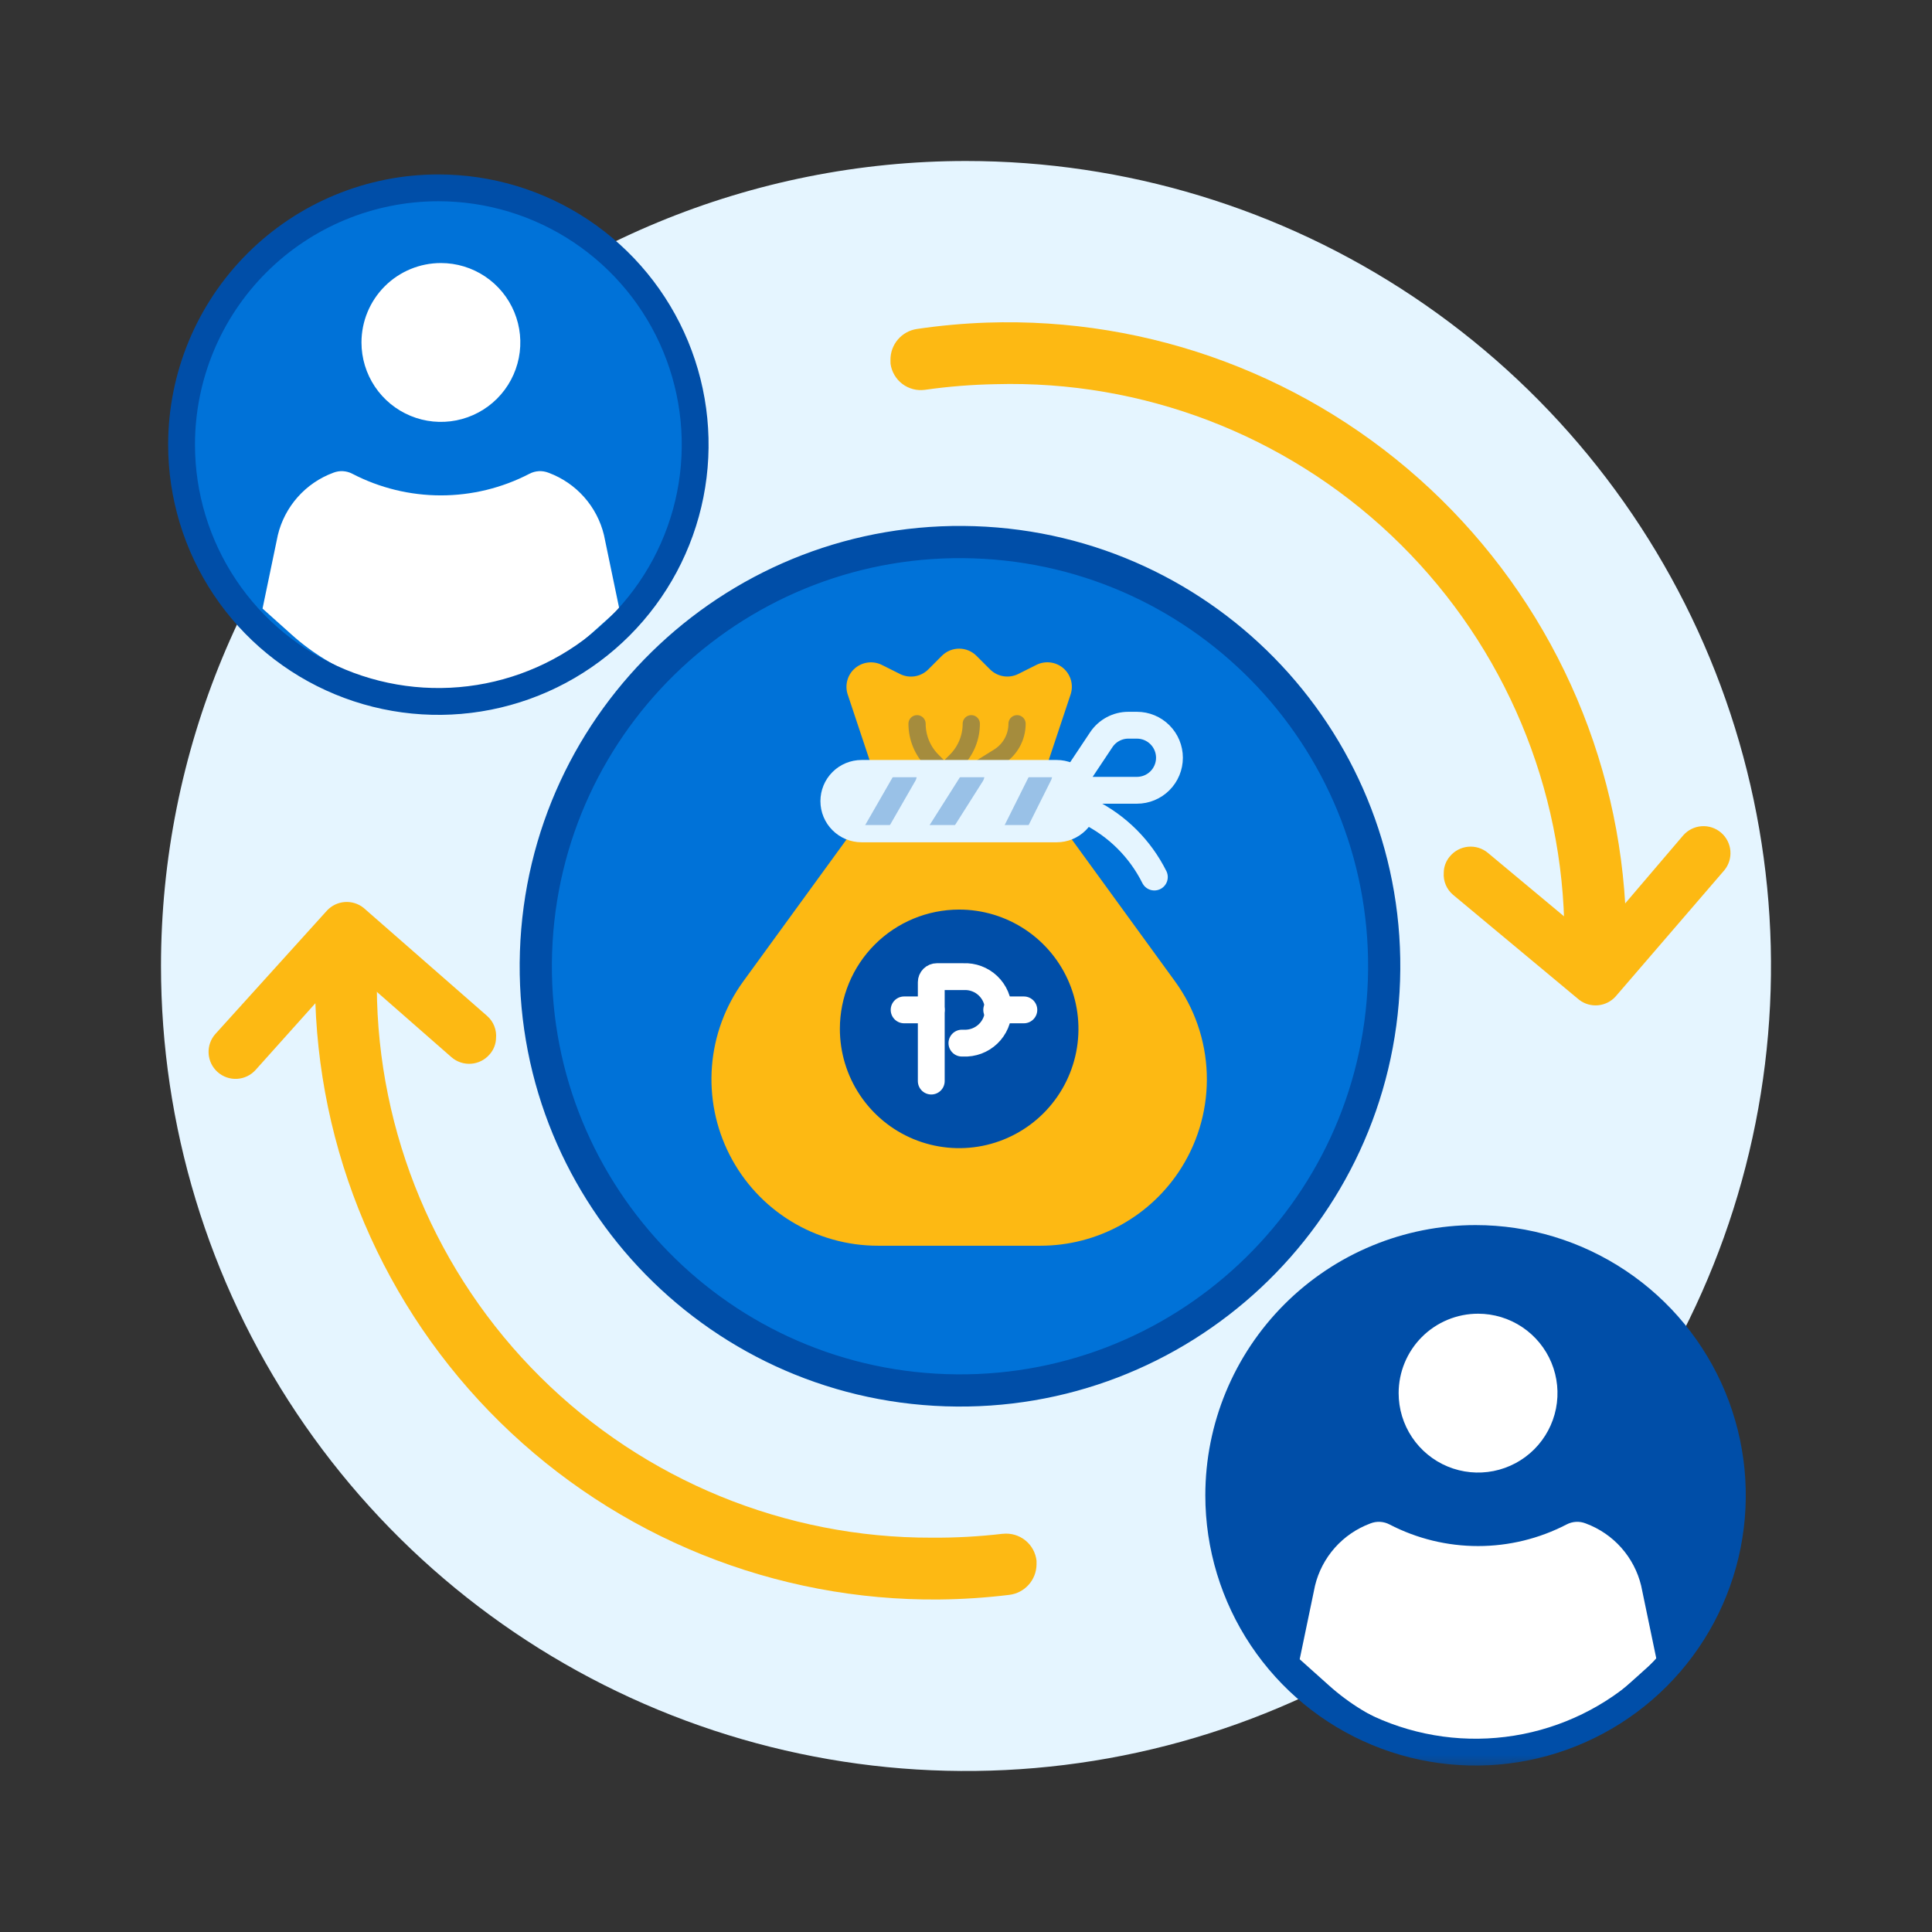<svg width="180" height="180" viewBox="0 0 180 180" fill="none" xmlns="http://www.w3.org/2000/svg">
<rect x="0" y="0" width="180" height="180" fill="#333333" stroke="none"/>
<g clip-path="url(#clip0_2056_3927)">
<mask id="mask0_2056_3927" style="mask-type:luminance" maskUnits="userSpaceOnUse" x="0" y="0" width="180" height="180">
<path d="M180 0H0V180H180V0Z" fill="white"/>
</mask>
<g mask="url(#mask0_2056_3927)">
<path d="M90 15C104.834 15 119.334 19.399 131.668 27.64C144.001 35.881 153.614 47.594 159.291 61.299C164.968 75.003 166.453 90.083 163.559 104.632C160.665 119.18 153.522 132.544 143.033 143.033C132.544 153.522 119.18 160.665 104.632 163.559C90.083 166.453 75.003 164.968 61.299 159.291C47.594 153.614 35.881 144.001 27.64 131.668C19.399 119.334 15 104.834 15 90C15 70.109 22.902 51.032 36.967 36.967C51.032 22.902 70.109 15 90 15Z" fill="#E5F5FF"/>
</g>
<mask id="mask1_2056_3927" style="mask-type:luminance" maskUnits="userSpaceOnUse" x="14" y="15" width="151" height="150">
<path d="M90 15C69.02 15 14.916 15.5 14.916 15.5C14.916 15.5 15 69.559 15 90C15 109.891 22.902 128.968 36.967 143.033C51.032 157.098 70.109 165 90 165C110.149 165 164.917 164.5 164.917 164.5C164.917 164.5 165 111.272 165 90V15H90Z" fill="white"/>
</mask>
<g mask="url(#mask1_2056_3927)">
<path d="M40.84 17.5C45.572 17.5 50.198 18.902 54.133 21.531C58.068 24.16 61.135 27.896 62.946 32.268C64.757 36.64 65.231 41.451 64.309 46.092C63.386 50.733 61.107 54.997 57.761 58.343C54.415 61.69 50.152 63.968 45.511 64.892C40.87 65.816 36.059 65.342 31.687 63.531C27.315 61.721 23.578 58.654 20.949 54.719C18.32 50.785 16.916 46.159 16.916 41.427C16.916 35.082 19.436 28.996 23.923 24.509C28.41 20.022 34.495 17.501 40.84 17.5Z" fill="#0072D8"/>
<path d="M41.078 24.507C42.542 24.507 43.972 24.941 45.189 25.754C46.406 26.567 47.355 27.723 47.915 29.075C48.475 30.427 48.621 31.915 48.336 33.35C48.05 34.786 47.346 36.105 46.311 37.139C45.276 38.174 43.957 38.879 42.522 39.165C41.086 39.45 39.598 39.304 38.246 38.743C36.894 38.184 35.738 37.235 34.925 36.018C34.112 34.801 33.678 33.37 33.678 31.907C33.678 29.944 34.458 28.062 35.845 26.674C37.233 25.287 39.115 24.507 41.078 24.507Z" fill="white"/>
<path d="M51.485 43.073C51.06 42.905 50.603 42.831 50.146 42.856C49.69 42.881 49.244 43.004 48.839 43.217C46.441 44.461 43.779 45.11 41.077 45.11C38.375 45.11 35.713 44.461 33.315 43.217C32.91 43.004 32.465 42.881 32.008 42.856C31.551 42.831 31.095 42.905 30.669 43.073C29.241 43.604 27.964 44.478 26.953 45.619C25.942 46.759 25.226 48.13 24.869 49.612L23.315 57.075L26.496 59.924C30.505 63.515 35.697 65.5 41.079 65.5C46.461 65.5 51.653 63.515 55.662 59.924L58.84 57.075L57.287 49.612C56.93 48.13 56.215 46.759 55.203 45.619C54.192 44.478 52.916 43.604 51.487 43.073" fill="white"/>
<path d="M51.485 43.073C51.06 42.905 50.603 42.831 50.146 42.856C49.69 42.881 49.244 43.004 48.839 43.217C46.441 44.461 43.779 45.11 41.077 45.11C38.375 45.11 35.713 44.461 33.315 43.217C32.91 43.004 32.465 42.881 32.008 42.856C31.551 42.831 31.095 42.905 30.669 43.073C29.241 43.604 27.964 44.478 26.953 45.619C25.942 46.759 25.226 48.13 24.869 49.612L23.315 57.075L26.496 59.924C30.505 63.515 35.697 65.5 41.079 65.5C46.461 65.5 51.653 63.515 55.662 59.924L58.84 57.075L57.287 49.612C56.93 48.13 56.214 46.758 55.202 45.618C54.191 44.478 52.914 43.604 51.485 43.073Z" stroke="#0072D8" stroke-width="2.088" stroke-linecap="round" stroke-linejoin="round"/>
<path d="M40.84 17.5C45.572 17.5 50.198 18.902 54.133 21.531C58.068 24.16 61.135 27.896 62.946 32.268C64.757 36.64 65.231 41.451 64.309 46.092C63.386 50.733 61.107 54.997 57.761 58.343C54.415 61.69 50.152 63.968 45.511 64.892C40.87 65.816 36.059 65.342 31.687 63.531C27.315 61.721 23.578 58.654 20.949 54.719C18.32 50.785 16.916 46.159 16.916 41.427C16.916 35.082 19.436 28.996 23.923 24.509C28.41 20.022 34.495 17.501 40.84 17.5Z" stroke="#004EA8" stroke-width="2.5" stroke-linecap="round" stroke-linejoin="round"/>
<path d="M137.474 115.389C142.206 115.389 146.832 116.792 150.767 119.422C154.702 122.051 157.769 125.788 159.58 130.16C161.391 134.532 161.864 139.343 160.941 143.984C160.018 148.625 157.739 152.889 154.393 156.235C151.047 159.581 146.783 161.86 142.142 162.783C137.501 163.707 132.69 163.233 128.318 161.422C123.945 159.611 120.209 156.544 117.579 152.609C114.95 148.675 113.547 144.048 113.547 139.316C113.547 132.97 116.068 126.884 120.555 122.397C125.042 117.91 131.128 115.389 137.474 115.389Z" fill="#004EA8"/>
<path d="M137.708 122.395C139.172 122.395 140.602 122.829 141.819 123.642C143.036 124.455 143.985 125.611 144.545 126.963C145.105 128.315 145.251 129.803 144.966 131.239C144.68 132.674 143.975 133.993 142.941 135.028C141.906 136.063 140.587 136.767 139.152 137.053C137.716 137.338 136.228 137.192 134.876 136.632C133.524 136.072 132.368 135.123 131.555 133.906C130.742 132.689 130.308 131.259 130.308 129.795C130.308 127.832 131.088 125.95 132.475 124.562C133.863 123.175 135.745 122.395 137.708 122.395Z" fill="white"/>
<path d="M148.115 140.962C147.69 140.794 147.233 140.72 146.776 140.745C146.32 140.77 145.874 140.893 145.469 141.106C143.071 142.35 140.409 142.999 137.707 142.999C135.005 142.999 132.343 142.35 129.945 141.106C129.54 140.893 129.094 140.77 128.638 140.745C128.181 140.72 127.724 140.794 127.299 140.962C125.871 141.493 124.595 142.367 123.583 143.507C122.572 144.647 121.856 146.018 121.499 147.5L119.945 154.964L123.126 157.813C127.135 161.404 132.327 163.389 137.709 163.389C143.091 163.389 148.283 161.404 152.292 157.813L155.473 154.964L153.92 147.5C153.563 146.018 152.847 144.647 151.836 143.507C150.825 142.367 149.549 141.493 148.12 140.962" fill="white"/>
<path d="M148.115 140.962C147.69 140.794 147.233 140.72 146.776 140.745C146.32 140.77 145.874 140.893 145.469 141.106C143.071 142.35 140.409 142.999 137.707 142.999C135.005 142.999 132.343 142.35 129.945 141.106C129.54 140.893 129.094 140.77 128.638 140.745C128.181 140.72 127.724 140.794 127.299 140.962C125.871 141.493 124.595 142.367 123.583 143.507C122.572 144.647 121.856 146.018 121.499 147.5L119.945 154.964L123.126 157.813C127.135 161.404 132.327 163.389 137.709 163.389C143.091 163.389 148.283 161.404 152.292 157.813L155.473 154.964L153.92 147.5C153.563 146.018 152.846 144.646 151.834 143.506C150.822 142.366 149.544 141.493 148.115 140.962Z" stroke="#004EA8" stroke-width="2.088" stroke-linecap="round" stroke-linejoin="round"/>
<path d="M137.474 115.389C142.206 115.389 146.832 116.792 150.767 119.422C154.702 122.051 157.769 125.788 159.58 130.16C161.391 134.532 161.864 139.343 160.941 143.984C160.018 148.625 157.739 152.889 154.393 156.235C151.047 159.581 146.783 161.86 142.142 162.783C137.501 163.707 132.69 163.233 128.318 161.422C123.945 159.611 120.209 156.544 117.579 152.609C114.95 148.675 113.547 144.048 113.547 139.316C113.547 132.97 116.068 126.884 120.555 122.397C125.042 117.91 131.128 115.389 137.474 115.389Z" stroke="#004EA8" stroke-width="2.5" stroke-linecap="round" stroke-linejoin="round"/>
<path d="M89.44 50.5C97.257 50.5 104.898 52.818 111.398 57.161C117.897 61.504 122.963 67.676 125.954 74.898C128.946 82.12 129.729 90.067 128.204 97.734C126.679 105.4 122.914 112.443 117.387 117.97C111.86 123.497 104.817 127.262 97.15 128.787C89.484 130.312 81.537 129.529 74.315 126.537C67.093 123.546 60.921 118.48 56.578 111.981C52.235 105.481 49.917 97.84 49.917 90.023C49.917 79.541 54.081 69.488 61.493 62.076C68.905 54.664 78.958 50.5 89.44 50.5Z" fill="#0072D8"/>
<path d="M128.941 91.338C129.668 69.522 112.571 51.248 90.756 50.522C68.94 49.796 50.666 66.892 49.939 88.708C49.213 110.524 66.309 128.798 88.125 129.524C109.941 130.251 128.215 113.154 128.941 91.338Z" stroke="#004EA8" stroke-width="3" stroke-miterlimit="10"/>
<path d="M99.465 73.629H105.925C106.729 73.629 107.5 73.31 108.068 72.741C108.637 72.173 108.956 71.402 108.956 70.598C108.956 69.794 108.637 69.023 108.068 68.455C107.5 67.886 106.729 67.567 105.925 67.567H105.125C104.626 67.567 104.135 67.69 103.695 67.926C103.255 68.161 102.881 68.502 102.604 68.917L99.465 73.629Z" stroke="#E5F5FF" stroke-width="2.5" stroke-linecap="round" stroke-linejoin="round"/>
<path d="M110.083 108.773C108.689 111.003 106.75 112.843 104.45 114.118C102.149 115.393 99.562 116.062 96.932 116.062H81.794C78.933 116.062 76.128 115.271 73.689 113.776C71.25 112.281 69.272 110.14 67.974 107.591C66.675 105.042 66.107 102.184 66.332 99.332C66.557 96.48 67.567 93.746 69.249 91.432L79.26 77.67H99.466L109.474 91.432C111.292 93.932 112.322 96.919 112.431 100.009C112.539 103.099 111.722 106.151 110.083 108.773Z" fill="#FDB913"/>
<path d="M80.27 71.609H98.455C99.259 71.609 100.03 71.928 100.598 72.497C101.167 73.065 101.486 73.836 101.486 74.64C101.486 75.444 101.167 76.215 100.598 76.783C100.03 77.352 99.259 77.671 98.455 77.671H80.27C79.466 77.671 78.695 77.352 78.127 76.783C77.558 76.215 77.239 75.444 77.239 74.64C77.239 73.836 77.558 73.065 78.127 72.497C78.695 71.928 79.466 71.609 80.27 71.609Z" fill="#E5F5FF"/>
<path d="M81.28 71.609L78.98 64.709C78.837 64.281 78.825 63.821 78.944 63.386C79.063 62.951 79.308 62.562 79.649 62.266C79.99 61.971 80.41 61.783 80.858 61.727C81.305 61.671 81.759 61.748 82.162 61.95L83.854 62.796C84.282 63.01 84.766 63.083 85.238 63.007C85.71 62.93 86.146 62.707 86.484 62.369L87.751 61.1C87.963 60.889 88.214 60.721 88.49 60.606C88.767 60.492 89.063 60.433 89.362 60.433C89.662 60.433 89.958 60.492 90.235 60.606C90.511 60.721 90.762 60.889 90.974 61.1L92.24 62.365C92.579 62.703 93.015 62.926 93.487 63.003C93.959 63.079 94.443 63.006 94.871 62.792L96.562 61.945C96.965 61.743 97.419 61.666 97.867 61.722C98.314 61.779 98.735 61.966 99.076 62.262C99.416 62.557 99.662 62.947 99.781 63.382C99.9 63.817 99.888 64.277 99.745 64.705L97.445 71.605L81.28 71.609Z" fill="#FDB913"/>
<path d="M87.461 71.47L86.869 70.878C86.416 70.425 86.057 69.888 85.811 69.296C85.566 68.704 85.44 68.07 85.44 67.429" stroke="#A58C3D" stroke-width="1.605" stroke-linecap="round" stroke-linejoin="round"/>
<path d="M88.471 71.47L89.063 70.878C89.516 70.425 89.876 69.888 90.121 69.296C90.366 68.704 90.492 68.07 90.492 67.429" stroke="#A58C3D" stroke-width="1.605" stroke-linecap="round" stroke-linejoin="round"/>
<path d="M91.502 71.47L93.041 70.515C93.566 70.189 93.999 69.735 94.299 69.195C94.599 68.655 94.757 68.047 94.757 67.429" stroke="#A58C3D" stroke-width="1.605" stroke-linecap="round" stroke-linejoin="round"/>
<path d="M84.414 72.253L81.44 77.429" stroke="#99C1E7" stroke-width="2" stroke-linecap="round" stroke-linejoin="round"/>
<path d="M90.72 72.253L87.44 77.429" stroke="#99C1E7" stroke-width="2" stroke-linecap="round" stroke-linejoin="round"/>
<path d="M97.027 72.253L94.44 77.429" stroke="#99C1E7" stroke-width="2" stroke-linecap="round" stroke-linejoin="round"/>
<path d="M80.27 71.609H98.455C99.259 71.609 100.03 71.928 100.598 72.497C101.167 73.065 101.486 73.836 101.486 74.64C101.486 75.444 101.167 76.215 100.598 76.783C100.03 77.352 99.259 77.671 98.455 77.671H80.27C79.466 77.671 78.695 77.352 78.127 76.783C77.558 76.215 77.239 75.444 77.239 74.64C77.239 73.836 77.558 73.065 78.127 72.497C78.695 71.928 79.466 71.609 80.27 71.609Z" stroke="#E5F5FF" stroke-width="1.605" stroke-linecap="round" stroke-linejoin="round"/>
<path d="M101.486 75.65C104.109 76.961 106.237 79.088 107.548 81.712" stroke="#E5F5FF" stroke-width="2.5" stroke-linecap="round" stroke-linejoin="round"/>
<path d="M89.362 85.563C91.398 85.563 93.388 86.167 95.081 87.298C96.773 88.429 98.092 90.036 98.871 91.917C99.65 93.798 99.854 95.867 99.457 97.864C99.06 99.861 98.08 101.695 96.64 103.134C95.201 104.574 93.367 105.554 91.37 105.951C89.373 106.348 87.304 106.145 85.423 105.365C83.542 104.586 81.935 103.267 80.804 101.574C79.673 99.882 79.069 97.892 79.069 95.856C79.069 93.126 80.153 90.508 82.084 88.578C84.014 86.647 86.632 85.563 89.362 85.563Z" fill="#004EA8"/>
<path d="M89.362 84.743C91.56 84.743 93.709 85.395 95.537 86.616C97.365 87.837 98.79 89.573 99.631 91.604C100.472 93.634 100.692 95.869 100.264 98.025C99.835 100.181 98.776 102.162 97.222 103.716C95.667 105.27 93.687 106.329 91.531 106.758C89.375 107.186 87.14 106.966 85.109 106.125C83.079 105.284 81.343 103.859 80.122 102.031C78.9 100.203 78.249 98.054 78.249 95.856C78.249 92.909 79.42 90.082 81.504 87.998C83.588 85.914 86.415 84.743 89.362 84.743Z" fill="#004EA8"/>
<path d="M86.764 100.721V91.51C86.764 91.373 86.819 91.241 86.915 91.144C87.012 91.047 87.144 90.992 87.281 90.992H89.766C90.185 90.972 90.604 91.037 90.997 91.184C91.39 91.33 91.749 91.555 92.053 91.845C92.356 92.134 92.598 92.482 92.763 92.868C92.928 93.254 93.013 93.669 93.013 94.088C93.013 94.508 92.928 94.923 92.763 95.308C92.598 95.694 92.356 96.042 92.053 96.332C91.749 96.621 91.39 96.846 90.997 96.993C90.604 97.139 90.185 97.205 89.766 97.185H89.62" stroke="white" stroke-width="2.5" stroke-linecap="round" stroke-linejoin="round"/>
<path d="M86.764 94.088H84.235" stroke="white" stroke-width="2.5" stroke-linecap="round" stroke-linejoin="round"/>
<path d="M95.39 94.088H92.861" stroke="white" stroke-width="2.5" stroke-linecap="round" stroke-linejoin="round"/>
<path d="M135.01 81.337C134.986 81.649 135.037 81.962 135.159 82.25C135.28 82.538 135.469 82.793 135.71 82.993L147.449 92.768C147.85 93.069 148.35 93.209 148.849 93.161C149.349 93.113 149.812 92.88 150.149 92.508L160.267 80.76C160.602 80.353 160.763 79.83 160.716 79.305C160.67 78.78 160.419 78.294 160.018 77.952C159.617 77.61 159.098 77.439 158.572 77.476C158.046 77.513 157.555 77.754 157.206 78.149L148.506 88.349L138.299 79.84C138.095 79.671 137.861 79.545 137.608 79.467C137.356 79.389 137.09 79.362 136.827 79.387C136.564 79.412 136.309 79.489 136.076 79.612C135.842 79.736 135.635 79.904 135.467 80.108C135.171 80.449 135.009 80.885 135.01 81.337Z" fill="#FDB913"/>
<path d="M135.01 81.337C134.986 81.649 135.037 81.962 135.159 82.25C135.28 82.538 135.469 82.793 135.71 82.993L147.449 92.768C147.85 93.069 148.35 93.209 148.849 93.161C149.349 93.113 149.812 92.88 150.149 92.508L160.267 80.76C160.602 80.353 160.763 79.83 160.716 79.305C160.67 78.78 160.419 78.294 160.018 77.952C159.617 77.61 159.098 77.439 158.572 77.476C158.046 77.513 157.555 77.754 157.206 78.149L148.506 88.349L138.299 79.84C138.095 79.671 137.861 79.545 137.608 79.467C137.356 79.389 137.09 79.362 136.827 79.387C136.564 79.412 136.309 79.489 136.076 79.612C135.842 79.736 135.635 79.904 135.467 80.108C135.171 80.449 135.009 80.885 135.01 81.337Z" stroke="#FDB913" stroke-miterlimit="10"/>
<path d="M82.963 33.542L82.969 33.887C83.071 34.634 83.465 35.31 84.065 35.766C84.665 36.222 85.422 36.421 86.169 36.32L86.21 36.314C88.384 36.006 90.575 35.832 92.771 35.793C106.425 35.418 119.67 40.475 129.599 49.856C139.528 59.236 145.33 72.172 145.731 85.826C145.734 86.207 145.813 86.584 145.963 86.935C146.113 87.286 146.331 87.603 146.605 87.869C146.879 88.135 147.203 88.343 147.558 88.483C147.913 88.622 148.293 88.689 148.674 88.681C149.055 88.672 149.431 88.588 149.78 88.433C150.128 88.278 150.443 88.055 150.704 87.778C150.966 87.5 151.17 87.174 151.305 86.816C151.439 86.459 151.501 86.079 151.487 85.698C151.231 78.135 149.489 70.697 146.358 63.808C143.228 56.919 138.771 50.714 133.243 45.547C127.714 40.38 121.222 36.353 114.137 33.695C107.053 31.037 99.514 29.801 91.951 30.057C89.769 30.133 87.593 30.331 85.433 30.649C84.74 30.75 84.108 31.099 83.654 31.631C83.2 32.163 82.954 32.842 82.963 33.542Z" fill="#FDB913"/>
<path d="M45.715 96.7C45.746 96.389 45.703 96.075 45.587 95.784C45.472 95.493 45.289 95.234 45.053 95.028L33.553 84.966C33.159 84.655 32.662 84.502 32.161 84.538C31.66 84.574 31.191 84.796 30.845 85.16L20.445 96.66C20.089 97.058 19.905 97.581 19.935 98.114C19.949 98.378 20.016 98.637 20.13 98.875C20.245 99.113 20.405 99.327 20.602 99.503C20.799 99.68 21.029 99.815 21.278 99.903C21.528 99.991 21.792 100.028 22.056 100.014C22.589 99.984 23.089 99.744 23.445 99.346L32.391 89.363L42.391 98.12C42.794 98.47 43.319 98.645 43.851 98.608C44.384 98.57 44.879 98.323 45.229 97.92C45.533 97.586 45.706 97.154 45.716 96.702" fill="#FDB913"/>
<path d="M45.715 96.7C45.746 96.389 45.703 96.075 45.587 95.784C45.472 95.493 45.289 95.234 45.053 95.028L33.553 84.966C33.159 84.655 32.662 84.502 32.161 84.538C31.66 84.574 31.191 84.796 30.845 85.16L20.445 96.66C20.089 97.058 19.905 97.581 19.935 98.114C19.949 98.378 20.016 98.637 20.13 98.875C20.245 99.113 20.405 99.327 20.602 99.503C20.799 99.68 21.029 99.815 21.278 99.903C21.528 99.991 21.792 100.028 22.056 100.014C22.589 99.984 23.089 99.744 23.445 99.346L32.391 89.363L42.391 98.12C42.794 98.47 43.319 98.645 43.851 98.608C44.384 98.57 44.879 98.323 45.229 97.92C45.533 97.586 45.706 97.152 45.715 96.7Z" stroke="#FDB913" stroke-miterlimit="10"/>
<path d="M96.571 145.758V145.413C96.53 145.042 96.416 144.683 96.236 144.356C96.056 144.028 95.813 143.74 95.521 143.507C95.23 143.274 94.895 143.1 94.536 142.997C94.178 142.893 93.802 142.861 93.431 142.902H93.39C91.209 143.157 89.014 143.277 86.818 143.262C73.16 143.301 60.044 137.92 50.349 128.3C40.654 118.679 35.173 105.605 35.107 91.947C35.108 91.569 35.035 91.194 34.891 90.845C34.747 90.495 34.536 90.177 34.269 89.909C34.002 89.641 33.686 89.428 33.337 89.283C32.988 89.137 32.614 89.061 32.236 89.061C31.857 89.06 31.483 89.133 31.133 89.277C30.784 89.421 30.466 89.632 30.198 89.898C29.93 90.165 29.717 90.482 29.571 90.831C29.425 91.18 29.35 91.554 29.349 91.932C29.419 99.499 30.978 106.978 33.938 113.942C36.898 120.906 41.201 127.219 46.601 132.52C52 137.822 58.392 142.007 65.409 144.839C72.427 147.67 79.933 149.091 87.5 149.021C89.683 148.998 91.863 148.854 94.03 148.59C94.725 148.507 95.366 148.174 95.834 147.653C96.301 147.131 96.563 146.458 96.571 145.758Z" fill="#FDB913"/>
</g>
</g>
<defs>
<clipPath id="clip0_2056_3927">
<rect width="180" height="180" fill="white"/>
</clipPath>
</defs>
</svg>
